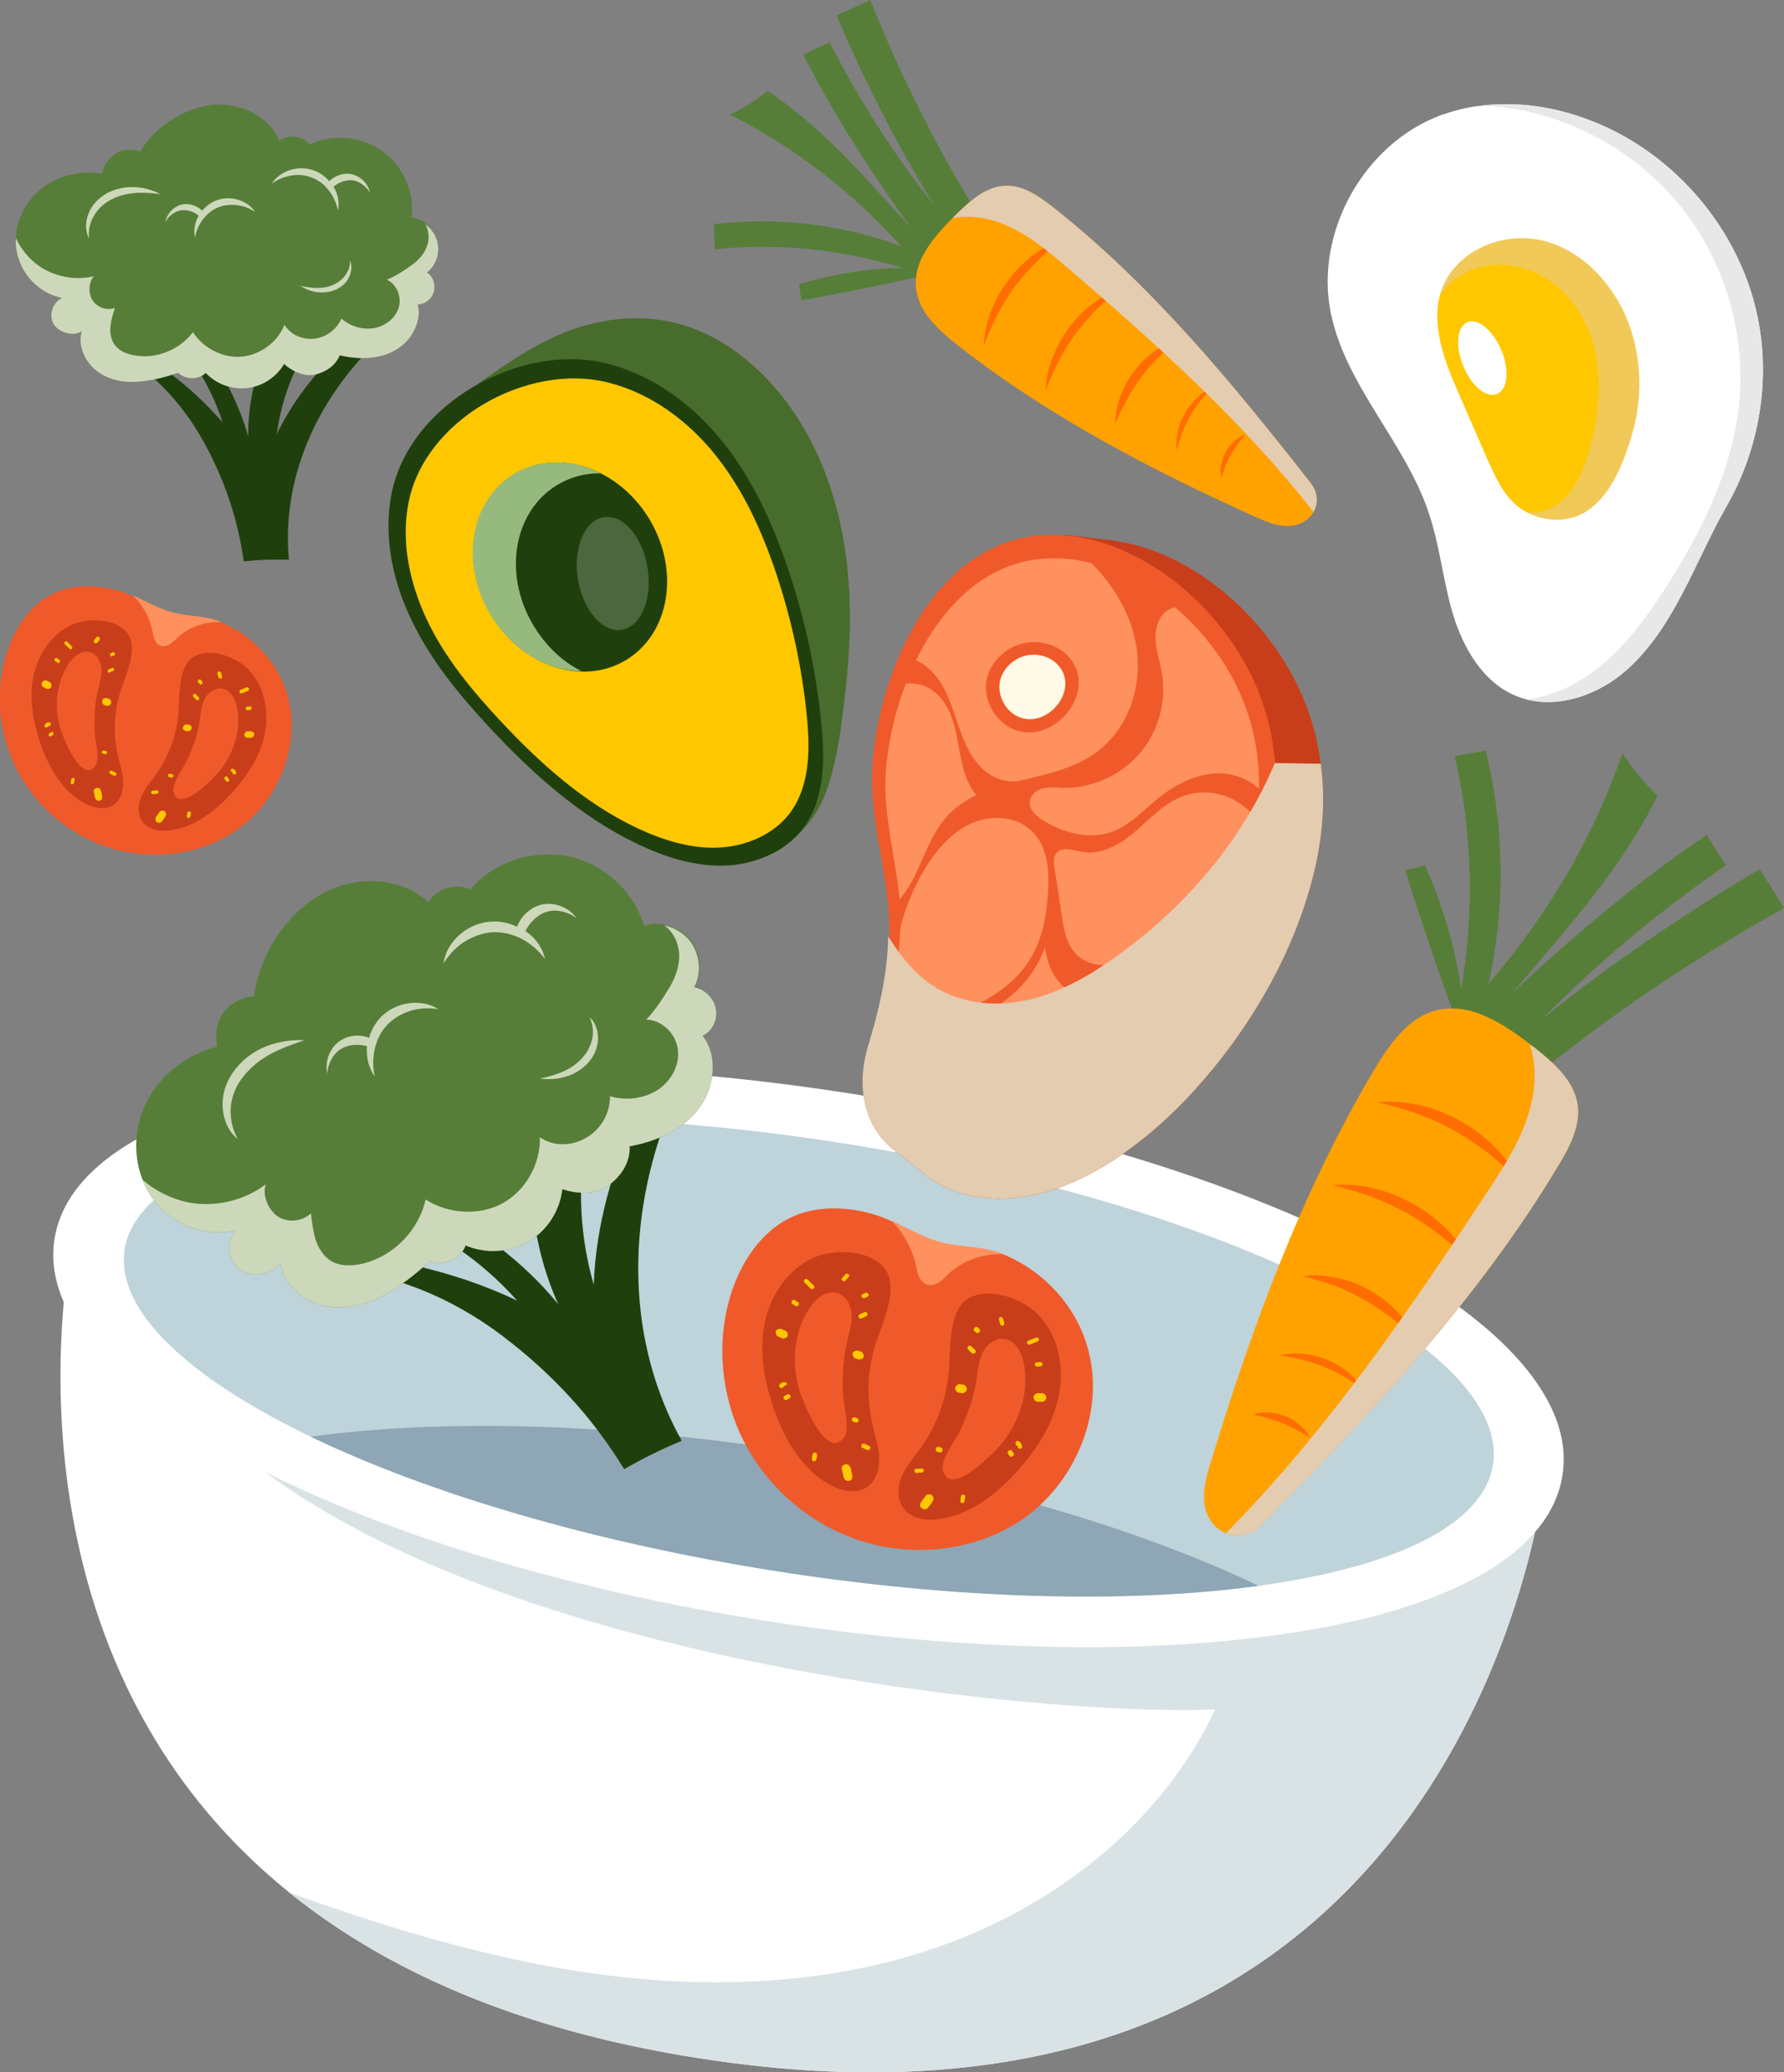 <?xml version="1.0" encoding="utf-8"?>
<!-- Generator: Adobe Illustrator 27.5.0, SVG Export Plug-In . SVG Version: 6.00 Build 0)  -->
<svg version="1.1" id="Capa_1" xmlns="http://www.w3.org/2000/svg" xmlns:xlink="http://www.w3.org/1999/xlink" x="0px" y="0px"
	 viewBox="0 0 516.8 600.2" style="enable-background:new 0 0 516.8 600.2;" xml:space="preserve">
<rect x="0" y="0" width="516.8" height="600.2" fill="#808080" stroke="none"/>
<style type="text/css">
	.st0{fill:#FFFFFF;}
	.st1{fill:#D9E3E5;}
	.st2{fill:#BFD3DA;}
	.st3{fill:#8EA6B5;}
	.st4{fill:#E8E8E8;}
	.st5{fill:#FFC700;}
	.st6{opacity:0.5;fill:#E3CCB0;}
	.st7{fill:#577E38;}
	.st8{fill:#FFA200;}
	.st9{fill:#FF6D00;}
	.st10{fill:#E3CCB0;}
	.st11{fill:#1F400D;}
	.st12{fill:#CDD8BB;}
	.st13{fill:#C93E1A;}
	.st14{fill:#F05A2A;}
	.st15{fill:#FF915E;}
	.st16{fill:#FFF9E5;}
	.st17{fill:#486C2C;}
	.st18{fill:#96BA7E;}
	.st19{opacity:0.2;fill:#FFFFFF;}
</style>
<g>
	<g>
		<path class="st0" d="M447,431.5c-4.8,30.9-40.4,196.7-244.6,164.6c-53.1-8.3-91.2-25.9-118.5-47.9c-88.4-71.2-63-188.6-63-188.6
			l426.8,67.1C447.7,426.6,447.5,428.4,447,431.5z"/>
		<path class="st1" d="M447,431.5c-4.8,30.9-40.4,196.7-244.6,164.6c-53.1-8.3-91.2-25.9-118.5-47.9c27.6,9.9,55.8,18.5,84.7,22.9
			c35.1,5.3,71.8,4.2,105.1-7.9c33.4-12.1,63.3-36,78.3-68.1C300.5,497.2,130.2,480.7,61,413c71.3,30.8,148.5,49,226,54.4
			c29.6,2.1,59.5,2.2,88.5-3.7C401.3,458.3,426.6,448,447,431.5z"/>
		<path class="st0" d="M395.4,361.8c-38.7-20.1-91.6-36.1-149.2-45.1c-57.5-9-112.9-10-155.8-2.8c-44.8,7.5-71.2,23.5-74.6,44.9
			c-3.4,21.4,17,44.7,57.2,65.6c38.7,20.1,91.6,36.1,149.2,45.1c57.5,9,112.9,10,155.8,2.8c44.8-7.5,71.2-23.5,74.6-44.9
			C456.1,406,435.7,382.7,395.4,361.8z"/>
		<path class="st2" d="M432.5,424.2c-2.8,17.6-28.6,29.7-67.9,35.1c-37.3,5.1-86.7,4.1-140-4.3c-53.3-8.4-100.7-22.6-134.6-38.9
			c-35.7-17.2-56.6-36.7-53.9-54.2c5.4-34.2,98.5-48,207.9-30.8C353.5,348.3,437.8,390,432.5,424.2z"/>
		<path class="st3" d="M364.6,459.3c-37.3,5.1-86.7,4.1-140-4.3c-53.3-8.4-100.7-22.6-134.6-38.9c37.3-5.1,86.7-4.1,140,4.3
			C283.3,428.8,330.6,443,364.6,459.3z"/>
	</g>
	<g>
		<g>
			<g>
				<path class="st0" d="M508.8,90.2c4.4,19.1,1,39.8-8.8,56.7c-9,15.8-15.1,35.3-29.2,47.5c-7.4,6.4-17.7,10.3-27.1,8.5
					c-0.5-0.1-1-0.2-1.4-0.3c-1.2-0.3-2.3-0.7-3.5-1.2c-9.3-4-14.9-13.7-17.9-23.5c-2.9-9.7-3.8-20-7.1-29.6
					c-6.9-20.4-24-36.6-28.3-57.7c-4.7-23.3,9.6-48.9,31.8-57.2c0.4-0.2,0.8-0.3,1.2-0.4c3.2-1.1,6.5-1.9,9.8-2.3
					c10.3-1.4,21,0,30.8,3.6C483.6,43,503,64.9,508.8,90.2z"/>
				<path class="st4" d="M508.8,90.2c4.4,19.1,1,39.8-8.8,56.7c-9,15.8-15.1,35.3-29.2,47.5c-7.4,6.4-17.7,10.3-27.1,8.5
					c-0.5-0.1-1-0.2-1.4-0.3c7.1-0.9,14-4.1,19.7-8.4c8.6-6.5,15-15.4,20.8-24.4c10.3-16.2,19.1-33.9,21-53c2-19.7-3.9-40.1-16-55.8
					c-12.1-15.7-30.4-26.5-49.9-29.6c-3.1-0.5-6.4-0.8-9.6-0.7c10.3-1.4,21,0,30.8,3.6C483.6,43,503,64.9,508.8,90.2z"/>
			</g>
			<g>
				<path class="st5" d="M470.9,91.5c4.4,10.1,5.1,21.7,2.4,32.3c-2.5,9.5-7.4,23.2-17.8,26.1c-4.3,1.2-9.1,0.6-13.1-1.5
					c-1.2-0.6-2.4-1.4-3.4-2.3c-3.8-3.4-5.9-8.2-8-12.8c-2.8-6.5-5.7-13-8.5-19.5c-3.9-8.9-7.8-18.9-5.4-28.2
					c0.2-0.6,0.3-1.2,0.6-1.8c3.9-10.9,17-16.6,28.3-14.3C457.2,71.8,466.3,81,470.9,91.5z"/>
				<path class="st6" d="M470.9,91.5c4.4,10.1,5.1,21.7,2.4,32.3c-2.5,9.5-7.4,23.2-17.8,26.1c-4.3,1.2-9.1,0.6-13.1-1.5
					c3.3,0.3,6.9-0.8,9.5-2.9c4.6-3.7,6.9-9.5,8.5-15.2c2.3-8.1,3.5-16.6,2.3-24.9c-1.1-8.3-4.8-16.5-11.1-22
					c-6.3-5.6-15.3-8.2-23.4-5.9c-4.5,1.3-8.5,4.3-11.1,8.1c0.2-0.6,0.3-1.2,0.6-1.8c3.9-10.9,17-16.6,28.3-14.3
					C457.2,71.8,466.3,81,470.9,91.5z"/>
				<path class="st0" d="M434.9,101.4c2.4,5.7,1.9,11.4-1.2,12.7s-7.5-2.3-9.8-8.1c-2.4-5.7-1.9-11.4,1.2-12.7
					C428.1,92,432.5,95.7,434.9,101.4z"/>
			</g>
		</g>
		<g>
			<path class="st7" d="M494.4,241.8c1.9,2.9,3.6,5.9,5.6,8.8c-19.2,13.2-37.1,28.1-53.4,44.7c19.9-16.2,41.2-30.5,63.2-43.6
				c2.4,3.8,4.7,7.5,7,11.3c-28.3,15.8-55.1,34.2-79.9,55.1c-3.1-3.2-6.4-6-10-8.6c-6.9-18.7-13.9-38.3-19.8-57.4
				c1.9-0.5,3.8-1,5.7-1.5c5.1,11.5,8.7,23.6,10.5,36c3.8-22.4,3.3-45.5-1.9-67.6c3-0.5,6-1.1,9-1.6c5.4,22.1,5.8,45.3,0.8,67.5
				c17-19.6,30.4-42.3,38.8-66.8c2.8,4.5,6.4,8.7,10.2,12.4c-11,21.6-24,35.7-42.1,57.1C455.5,271.3,474.3,255.4,494.4,241.8z"/>
			<g>
				<path class="st8" d="M457,319.9c0.9,6.1-2.2,12.1-5.4,17.4c-23.2,38.8-54.6,72.3-86.2,104.3c-3.2,3.2-7.1,3.8-10.3,2.5
					c-3.5-1.4-6.2-5.1-6.3-10.1c-0.1-3.6,0.9-7.2,2-10.7c12-39.3,26.3-78.2,47.3-113.5c4.4-7.3,9.8-15.1,18-17.2
					c9.7-2.4,19.1,3.7,27.1,9.8c0.3,0.3,0.7,0.5,1,0.7C449.8,307.6,455.9,312.7,457,319.9z"/>
				<g>
					<path class="st9" d="M363,409.7c1.5-0.6,3.1-0.7,4.7-0.6c1.6,0.1,3.2,0.5,4.7,1.1c1.5,0.6,2.9,1.4,4.1,2.5c1.2,1,2.3,2.3,3,3.7
						c-1.4-0.8-2.6-1.6-4-2.3c-1.3-0.7-2.6-1.3-4-1.9c-1.4-0.5-2.7-1-4.2-1.4C366,410.4,364.5,410,363,409.7z"/>
					<path class="st9" d="M370.7,392.6c2.2-0.6,4.5-0.7,6.8-0.5c2.3,0.2,4.5,0.8,6.7,1.6c2.1,0.9,4.1,2,5.9,3.4
						c1.8,1.4,3.4,3.1,4.5,5.1c-1.8-1.3-3.6-2.6-5.5-3.6c-1.9-1.1-3.8-2-5.8-2.8c-2-0.8-4-1.5-6.1-2
						C375.1,393.2,372.9,392.9,370.7,392.6z"/>
					<path class="st9" d="M377.5,369.6c3.2-0.5,6.6-0.2,9.8,0.5c3.2,0.7,6.4,1.9,9.3,3.5c2.9,1.6,5.6,3.6,7.9,6
						c2.3,2.4,4.2,5.1,5.5,8.1c-2.4-2.2-4.7-4.3-7.2-6.2c-2.5-1.9-5.1-3.6-7.7-5.1c-2.7-1.5-5.5-2.8-8.4-4
						C383.6,371.4,380.6,370.4,377.5,369.6z"/>
					<path class="st9" d="M385.9,343.3c4-0.4,8.1-0.1,12.1,0.9c4,0.9,7.8,2.5,11.4,4.5c3.6,2,6.9,4.5,9.8,7.4
						c2.9,2.9,5.4,6.2,7.1,9.9c-2.8-2.9-5.7-5.5-8.8-8c-3.1-2.4-6.3-4.6-9.7-6.5c-3.4-1.9-6.9-3.5-10.6-4.9
						C393.6,345.3,389.8,344.2,385.9,343.3z"/>
					<path class="st9" d="M399,319.2c4.1-0.4,8.4,0,12.4,0.9c4.1,1,8,2.5,11.7,4.6c3.7,2.1,7.1,4.6,10,7.6c3,3,5.5,6.4,7.3,10.1
						c-2.9-3-5.9-5.7-9-8.2c-3.2-2.5-6.5-4.7-9.9-6.6c-3.5-2-7.1-3.6-10.9-5C407,321.3,403.1,320.2,399,319.2z"/>
				</g>
				<path class="st10" d="M457,319.9c0.9,6.1-2.2,12.1-5.4,17.4c-23.2,38.8-54.6,72.3-86.2,104.3c-3.2,3.2-7.1,3.8-10.3,2.5
					c29.1-29.5,52.7-63.9,75.5-98.5c5.2-7.9,10.5-16,12.8-25.2c1.5-5.8,1.6-12.2-0.2-17.9c0.3,0.3,0.7,0.5,1,0.7
					C449.8,307.6,455.9,312.7,457,319.9z"/>
			</g>
		</g>
		<g>
			<path class="st7" d="M232.7,15.8c2.5-1.3,5.1-2.3,7.6-3.6c8.6,16.7,18.7,32.7,30.4,47.4C259.8,42,250.5,23.5,242.3,4.5
				c3.3-1.5,6.5-3,9.8-4.5c9.7,24.3,21.8,47.8,36,69.8c-2.8,2.1-5.5,4.5-7.9,7.2c-15.7,3.6-32.2,7.2-48.1,10
				c-0.2-1.6-0.4-3.1-0.6-4.7c9.7-2.9,19.8-4.6,30-4.7c-17.6-5.3-36.1-7.4-54.4-5.4c-0.1-2.4-0.3-4.9-0.3-7.3
				c18.3-2.1,37,0,54.2,6.4c-14-15.6-30.8-28.7-49.6-38.1c3.9-1.8,7.6-4.2,11-6.9c16.2,11.1,26.2,22.9,41.5,39.7
				C252.4,50,241.5,33.3,232.7,15.8z"/>
			<g>
				<path class="st8" d="M291.5,53.8c5-0.1,9.4,3,13.4,6.1c28.7,22.6,52.3,51.3,74.7,79.9c2.3,2.9,2.3,6.1,0.9,8.5
					c-1.5,2.6-4.7,4.4-8.7,4c-2.9-0.3-5.7-1.5-8.4-2.7c-30.3-13.7-60-29.2-86.1-49.7c-5.4-4.3-11.1-9.4-11.9-16.2
					c-1-8,4.9-14.9,10.7-20.7c0.2-0.2,0.5-0.5,0.7-0.7C280.9,58.3,285.6,53.9,291.5,53.8z"/>
				<g>
					<path class="st9" d="M353.8,138.5c-0.3-1.3-0.3-2.6,0-3.9c0.2-1.3,0.7-2.5,1.3-3.7c0.6-1.1,1.5-2.2,2.4-3.1
						c1-0.9,2.1-1.6,3.3-2c-0.8,1-1.6,2-2.3,2.9c-0.7,1-1.3,2-1.9,3c-0.6,1-1.1,2.1-1.6,3.2C354.6,136.1,354.2,137.3,353.8,138.5z"
						/>
					<path class="st9" d="M340.9,130.5c-0.3-1.8-0.1-3.7,0.3-5.5c0.4-1.8,1.1-3.6,2-5.2c0.9-1.6,2-3.1,3.4-4.4
						c1.3-1.3,2.8-2.4,4.5-3.1c-1.3,1.3-2.4,2.6-3.5,4c-1.1,1.4-2,2.8-2.9,4.3c-0.8,1.5-1.6,3.1-2.2,4.7
						C341.8,127.1,341.3,128.8,340.9,130.5z"/>
					<path class="st9" d="M323.1,122.7c-0.1-2.6,0.5-5.3,1.4-7.8c0.9-2.5,2.2-4.9,3.8-7.1c1.6-2.2,3.5-4.1,5.7-5.7
						c2.1-1.6,4.5-2.9,7.1-3.6c-2,1.7-3.9,3.4-5.7,5.2c-1.8,1.8-3.4,3.7-4.9,5.7c-1.5,2-2.8,4.1-4,6.3
						C325.2,118,324.1,120.3,323.1,122.7z"/>
					<path class="st9" d="M302.9,113.2c0.1-3.3,0.8-6.5,2-9.6c1.2-3.1,2.8-6,4.8-8.7c2-2.7,4.3-5.1,7-7.1c2.6-2,5.5-3.7,8.6-4.7
						c-2.6,2-5,4-7.3,6.2c-2.2,2.2-4.3,4.6-6.2,7.1c-1.9,2.5-3.5,5.2-5,8C305.3,107.3,304,110.2,302.9,113.2z"/>
					<path class="st9" d="M285,100.2c0.1-3.4,0.8-6.7,2-9.9c1.2-3.2,2.9-6.2,4.9-8.9c2-2.7,4.4-5.2,7.1-7.3c2.7-2.1,5.7-3.8,8.9-4.8
						c-2.7,2-5.2,4.1-7.5,6.4c-2.3,2.3-4.4,4.7-6.4,7.3c-1.9,2.6-3.6,5.3-5.1,8.2C287.4,94.1,286.1,97.1,285,100.2z"/>
				</g>
				<path class="st10" d="M291.5,53.8c5-0.1,9.4,3,13.4,6.1c28.7,22.6,52.3,51.3,74.7,79.9c2.3,2.9,2.3,6.1,0.9,8.5
					c-20.6-26.4-45.8-48.9-71.2-70.7c-5.8-5-11.8-10-18.9-12.8c-4.5-1.8-9.6-2.5-14.4-1.7c0.2-0.2,0.5-0.5,0.7-0.7
					C280.9,58.3,285.6,53.9,291.5,53.8z"/>
			</g>
		</g>
		<g>
			<path class="st11" d="M91.9,366.9c20.9,1.1,39.1,9,53.5,19.9c14.4,10.9,26.2,23.6,35.4,38.7c5.5-3.1,10.8-5.8,16.7-8.2
				c-15.6-27.9-16.8-63.1-3.2-96.6c-2.9,0.6-6,0.3-8.5-0.5c-8.3,17-13.2,34.8-13.8,51.9c-3.4-11.8-4.5-24.1-3.1-37
				c-5.1,2.3-10,4.2-15.2,5.9c0.3,12.9,2.9,25.4,8,36.7c-10-12.2-23.1-22-38.2-29.8c-1.9,1.6-4.2,3.5-6.1,5.1
				c12.9,5.8,23.8,14,32.4,23.7c-19-9.1-41.5-13.9-65.1-14.3C87.1,364.2,89.8,365.2,91.9,366.9z"/>
			<g>
				<path class="st7" d="M207.4,292.4c0.5,3-1.1,6.3-3.9,7.6c3.3,3.9,3.6,9.9,2.1,14.8c-1.4,4.9-4.9,9-9.1,11.8
					c-4.2,2.8-9.1,4.5-14.1,5.4c0.2,4.6-2.4,8.6-6.1,11.3c-3.7,2.7-9,2.6-13.4,1.1c-0.7,6.2-4.4,12.1-9.9,15.2
					c-5.4,3.2-12.4,3.6-18.1,1.1c-1.5,4-6.4,6-10.4,4.6c-4.4,4-9.2,7.8-14.5,10.4c-5.3,2.6-11.5,3.8-17.3,2.2
					c-5.7-1.6-10.7-6.4-11.5-12.3c-2.2,3.6-8.4,4.5-11.8,2c-3.4-2.5-3.9-8.1-1.1-11.2c-9.1,2.1-19-1.9-24.3-9.6
					c-1.1-1.6-2-3.3-2.7-5.1c-2.7-6.8-2.4-14.8,0.7-21.6c3.9-8.5,12-14.7,21-17c-0.9-3.3-0.2-7.2,1.8-9.9c2-2.7,5.4-4.5,8.8-4.6
					c1.5-11.5,8.3-22.5,18.1-28.8c9.8-6.3,23.8-6.4,32.4,1.5c2.2-3.8,8.4-5.9,12.1-3.6c6.6-8.1,18.2-11.7,28.4-9.7
					c10.2,2.1,19,10.1,22,20.1c1.9-0.6,4-0.7,6-0.3c2.8,0.6,5.4,2.1,7.2,4.2c3.1,3.7,3.8,9.4,1.5,13.7
					C204.5,286.6,206.9,289.4,207.4,292.4z"/>
				<g>
					<path class="st12" d="M207.4,292.4c0.5,3-1.1,6.3-3.9,7.6c3.3,3.9,3.6,9.9,2.1,14.8c-1.4,4.9-4.9,9-9.1,11.8
						c-4.2,2.8-9.1,4.5-14.1,5.4c0.2,4.6-2.4,8.6-6.1,11.3c-3.7,2.7-9,2.6-13.4,1.1c-0.7,6.2-4.4,12.1-9.9,15.2
						c-5.4,3.2-12.4,3.6-18.1,1.1c-1.5,4-6.4,6-10.4,4.6c-4.4,4-9.2,7.8-14.5,10.4c-5.3,2.6-11.5,3.8-17.3,2.2
						c-5.7-1.6-10.7-6.4-11.5-12.3c-2.2,3.6-8.4,4.5-11.8,2c-3.4-2.5-3.9-8.1-1.1-11.2c-9.1,2.1-19-1.9-24.3-9.6
						c-1.1-1.6-2-3.3-2.7-5.1c3.8,3.3,8.5,5.6,13.5,6.6c7.7,1.4,16-0.6,22.2-5.3c-1.1,3.2,0.7,7.5,3.6,9.4c2.9,1.8,7,1.4,9.5-1
						c0.2,2.5,0.6,5.2,1.3,7.6c0.8,2.4,2.2,4.7,4.3,6.1c2.7,1.7,6.2,1.6,9.3,0.9c8.9-2.1,16.3-9.6,18.3-18.6
						c6.4,4.2,15.6,4.8,22.3,1.1c6.7-3.7,11-11.4,10.8-19.1c4.1,2.7,9,2.6,13.3,0.2c4.3-2.4,7.1-7.2,7-12.1
						c4.5,1.3,9.2,0.8,13.3-1.5c4-2.4,6.9-7,6.4-11.7c-0.4-4.7-4.5-8.9-9.2-9c2.6-2.7,4.8-6.1,6.8-9.4c1.9-3.2,3.2-7.1,2.6-10.8
						c-0.4-2.8-1.9-5.5-4.2-7.1c2.8,0.6,5.4,2.1,7.2,4.2c3.1,3.7,3.8,9.4,1.5,13.7C204.5,286.6,206.9,289.4,207.4,292.4z"/>
					<path class="st12" d="M68.9,329.9c-2.9-2.2-4.4-6.1-4.4-9.9c-0.1-3.9,1.5-7.7,3.9-10.6c2.4-3,5.6-5.2,9.1-6.5
						c3.5-1.3,7.1-1.8,10.7-1.6c-3.4,1.1-6.7,2.3-9.7,3.9c-3,1.6-5.6,3.7-7.7,6.2c-2.1,2.5-3.5,5.5-3.9,8.7
						C66.6,323.4,67.1,326.8,68.9,329.9z"/>
					<path class="st12" d="M170.8,294.6c1.8,1.6,2.6,4.3,2.4,6.8c-0.2,2.6-1.4,5-3.2,6.8c-1.8,1.8-4,3.1-6.4,3.7
						c-2.4,0.7-4.8,0.8-7.2,0.5c2.3-0.5,4.6-1.1,6.6-2c2.1-0.9,3.9-2.1,5.4-3.7c1.5-1.6,2.6-3.4,3.1-5.6
						C172,299.1,171.8,296.8,170.8,294.6z"/>
					<path class="st12" d="M157.4,261.9c-3.4,0.6-6.4,3.2-7.6,6.5c-2.2-1-4.6-1.6-7.1-1.5c-3.5,0.1-6.9,1.5-9.4,3.7
						c-2.6,2.2-4.4,5.2-4.8,8.4c1.7-2.7,3.8-4.9,6.3-6.4c2.5-1.5,5.3-2.5,8.1-2.6c2.8-0.1,5.6,0.6,8.2,1.9c2.6,1.4,4.9,3.3,6.8,5.9
						c-0.7-3.2-2.7-6.1-5.5-8c0,0-0.1-0.1-0.2-0.1c1.2-2.5,3.5-4.8,6.1-5.6c2.9-0.9,6.3,0,8.7,1.8C165,263,161,261.3,157.4,261.9z"
						/>
					<path class="st12" d="M97.9,301.9c2.4-2,6.1-2.5,9-1.3c0.6-2.1,1.7-4.1,3.2-5.8c2.2-2.3,5.2-3.8,8.2-4.2c3-0.5,6.3,0.1,8.7,1.7
						c-2.9-0.5-5.7-0.3-8.2,0.5c-2.5,0.8-4.9,2.2-6.6,4c-1.8,1.9-3,4.3-3.6,6.8c-0.6,2.6-0.7,5.4,0,8.2c-1.8-2.4-2.5-5.5-2.3-8.6
						c0-0.1,0-0.1,0-0.2c-2.5-0.7-5.4-0.5-7.5,0.8c-2.4,1.5-3.8,4.3-4,7.1C94.1,307.7,95.3,304,97.9,301.9z"/>
				</g>
			</g>
		</g>
		<g>
			<path class="st11" d="M30,99.5c13.2,6.7,22.6,17,28.8,28.1c6.2,11.1,10.1,22.7,11.8,35c4.4-0.5,8.6-0.6,13.1-0.5
				c-2.1-22.4,7.1-45.4,25.5-63.1c-2.1-0.4-3.9-1.5-5.3-2.8c-10.2,8.6-18.5,18.7-23.7,29.5c1.1-8.6,4-16.8,8.5-24.7
				c-3.9,0-7.6-0.2-11.5-0.5c-3.5,8.4-5.4,17.2-5.3,25.9c-3-10.7-8.6-20.8-16.1-30.1c-1.7,0.5-3.7,1.1-5.4,1.6
				c6.7,7.4,11.3,15.8,14.1,24.5c-9.6-11.3-22.8-20.8-37.9-27.8C27.7,96.4,29.1,97.8,30,99.5z"/>
			<g>
				<path class="st7" d="M125.7,84.4c-0.5,2.1-2.5,3.7-4.7,3.8c1,3.4-0.5,7.4-2.8,10.2c-2.3,2.7-5.7,4.4-9.2,5
					c-3.5,0.6-7.2,0.3-10.6-0.5c-1.2,3-4,4.8-7.1,5.6c-3.1,0.7-6.6-0.9-9-3.1c-2.2,3.8-6.3,6.5-10.7,7c-4.4,0.5-9-1.2-12-4.4
					c-2.1,2.1-5.8,2-8,0c-4,1.3-8.1,2.4-12.3,2.6c-4.2,0.2-8.5-0.8-11.7-3.5c-3.2-2.7-5.1-7.2-3.9-11.2c-2.4,1.7-6.7,0.5-8.2-2.1
					c-1.5-2.6-0.2-6.3,2.5-7.5C11.4,85,6.2,79.6,4.9,73.1c-0.3-1.3-0.4-2.7-0.3-4.1c0.2-5.2,2.7-10.2,6.6-13.7
					c4.9-4.3,11.9-6.1,18.4-5c0.4-2.4,1.9-4.7,4-5.9c2.1-1.2,4.7-1.4,7-0.5c4.3-7,11.8-12.1,19.9-13.4c8.1-1.3,17.2,2.7,20.4,10.2
					c2.5-1.8,7.1-1.4,8.8,1.2c6.5-3.3,15.1-2.4,21.1,1.9s9.4,11.9,8.4,19.2c1.4,0.1,2.8,0.7,3.9,1.5c1.6,1.2,2.9,2.9,3.4,4.8
					c1,3.3-0.2,7.1-2.9,9.2C125.4,79.9,126.2,82.4,125.7,84.4z"/>
				<g>
					<path class="st12" d="M125.7,84.4c-0.5,2.1-2.5,3.7-4.7,3.8c1,3.4-0.5,7.4-2.8,10.2c-2.3,2.7-5.7,4.4-9.2,5
						c-3.5,0.6-7.2,0.3-10.6-0.5c-1.2,3-4,4.8-7.1,5.6c-3.1,0.7-6.6-0.9-9-3.1c-2.2,3.8-6.3,6.5-10.7,7c-4.4,0.5-9-1.2-12-4.4
						c-2.1,2.1-5.8,2-8,0c-4,1.3-8.1,2.4-12.3,2.6c-4.2,0.2-8.5-0.8-11.7-3.5c-3.2-2.7-5.1-7.2-3.9-11.2c-2.4,1.7-6.7,0.5-8.2-2.1
						c-1.5-2.6-0.2-6.3,2.5-7.5C11.4,85,6.2,79.6,4.9,73.1c-0.3-1.3-0.4-2.7-0.3-4.1c1.5,3.2,3.9,6.1,6.8,8.1
						c4.6,3.1,10.5,4.2,15.8,2.9c-1.6,1.8-1.7,5.1-0.3,7.1c1.3,2,4.1,2.9,6.4,2.1c-0.6,1.7-1.1,3.5-1.3,5.3
						c-0.2,1.8,0.1,3.7,1.1,5.2c1.3,1.9,3.5,2.8,5.7,3.2c6.3,1.2,13.2-1.5,17.1-6.7c2.9,4.6,8.7,7.6,14.1,7.1
						c5.4-0.5,10.4-4.2,12.4-9.2c1.9,2.9,5.1,4.3,8.5,4c3.4-0.3,6.6-2.6,8-5.8c2.5,2.1,5.7,3.2,9,2.8c3.3-0.4,6.4-2.6,7.5-5.7
						c1.1-3.1-0.3-7-3.3-8.4c2.5-1,4.9-2.6,7-4.1c2.2-1.5,4.1-3.7,4.8-6.2c0.5-1.9,0.3-4.1-0.7-5.8c1.6,1.2,2.9,2.9,3.4,4.8
						c1,3.3-0.2,7.1-2.9,9.2C125.4,79.9,126.2,82.4,125.7,84.4z"/>
					<path class="st12" d="M25.8,69.1c-1.2-2.3-1.1-5.2,0-7.6c1-2.5,3.2-4.5,5.5-5.7c2.4-1.2,5.1-1.7,7.7-1.6c2.6,0.1,5.1,0.8,7.4,2
						c-2.5-0.3-5-0.5-7.3-0.3c-2.4,0.2-4.7,0.8-6.7,1.8c-2,1-3.8,2.5-5,4.5C26.1,64.2,25.5,66.6,25.8,69.1z"/>
					<path class="st12" d="M101.4,75.4c0.7,1.6,0.4,3.5-0.4,5.1c-0.8,1.6-2.3,2.8-4,3.5c-1.7,0.7-3.5,0.8-5.2,0.6
						c-1.7-0.2-3.3-0.9-4.8-1.8c1.6,0.3,3.3,0.6,4.8,0.6c1.6,0,3.1-0.2,4.5-0.8c1.4-0.6,2.7-1.5,3.6-2.7
						C100.9,78.6,101.5,77.1,101.4,75.4z"/>
					<path class="st12" d="M102.1,50.5c-2.3-0.6-5.1,0.3-6.7,2c-1.1-1.3-2.5-2.3-4.1-3c-2.3-0.9-4.8-1-7.1-0.3
						c-2.3,0.7-4.3,2.1-5.5,4c1.8-1.3,3.9-2.1,5.9-2.4c2-0.3,4.1-0.1,5.9,0.7c1.8,0.7,3.5,2,4.7,3.6c1.3,1.6,2.2,3.6,2.7,5.8
						c0.5-2.2,0-4.7-1.2-6.7c0,0,0-0.1-0.1-0.1c1.5-1.3,3.6-2.1,5.5-1.9c2.1,0.3,4,1.8,5.1,3.6C106.7,53.4,104.7,51.2,102.1,50.5z"
						/>
					<path class="st12" d="M52.4,59.3c2.1-0.6,4.6,0.2,6.2,1.7c1-1.2,2.3-2.2,3.7-2.8c2.1-0.9,4.4-1,6.5-0.4c2.1,0.6,4,1.8,5.1,3.6
						c-1.7-1.2-3.6-1.8-5.4-2c-1.9-0.2-3.7,0-5.4,0.7c-1.7,0.7-3.1,1.9-4.3,3.4c-1.1,1.5-2,3.3-2.3,5.3c-0.5-2-0.1-4.3,1-6.2
						c0,0,0-0.1,0.1-0.1c-1.4-1.2-3.3-1.8-5.1-1.6c-1.9,0.3-3.7,1.7-4.6,3.4C48.3,62,50.1,60,52.4,59.3z"/>
				</g>
			</g>
		</g>
		<g>
			<path class="st13" d="M259.4,333.4l9.1,7.2c0.2,0.2,0.4,0.3,0.6,0.5l0.2,0.1l0,0c3.4,2.5,7.7,4.4,12.9,5.3
				c24.4,4.3,48.4-13.8,63.8-30.7c15.8-17.4,28.6-39.1,34.4-62.1c2.7-10.7,3.7-21.7,2.2-32.5c-1.9-15-8.4-29.7-20.8-42.9
				c-10.4-11.1-24.7-19.9-39.9-21.8l-10.5-1.3c0,0-0.1,0-0.1,0l-2.9-0.3l-0.5,1.9c-29.1,5.6-44.2,41.9-45.9,68.8
				c-0.8,13.5,3.2,27.1,4.6,40.5c0.6,5.8,0.6,11.3,0.1,16.6c-0.8,9.1-3,17.8-5.7,27c-2.1,6.8-2.1,13.4-0.4,19.1L259.4,333.4z"/>
			<path class="st14" d="M259.4,333.4c3.3,2.5,7.5,4.3,12.6,5.2c23.6,4.1,46.8-13.4,61.6-29.6c15.3-16.8,27.6-37.8,33.3-60
				c2.3-9.2,3.3-18.6,2.5-27.9l0,0c-1.3-15.7-7.5-31.1-20.4-44.8c-9.8-10.4-23.2-18.7-37.4-20.9c0,0-0.1,0-0.1,0l-2.9-0.3
				c-1.1-0.1-2.2-0.2-3.2-0.2c-33.6-0.6-51,38.7-52.7,67.2c-0.8,13,3.1,26.1,4.5,39.1c0.4,3.5,0.5,6.8,0.4,10.2
				c-0.2,10.9-2.6,21.1-5.9,32C247.8,315.4,250.6,326.8,259.4,333.4z"/>
			<path class="st15" d="M362,247.8c6-22.8,2.8-46.7-16.1-66.7c-10.3-10.9-24.9-19.2-40.2-19.4c-31-0.4-47.3,35.9-49.1,62
				c-0.8,12,2.7,24,3.9,35.9c1.3,13.7-1.3,25.7-5.3,38.7c-4.8,15.5,1.8,29.5,18.7,32.4c21.8,3.6,43.3-12.6,57.1-27.6
				C345.2,287.6,356.7,268.2,362,247.8z"/>
			<g>
				<path class="st14" d="M309.1,189.7c-3.8-3.8-10-4.7-14.9-2.7c-4,1.7-7.3,5.3-8.3,9.5c-1.5,6.3,2.8,13.4,9,15.2
					C306.6,215,318.5,199.1,309.1,189.7z"/>
				<path class="st16" d="M306.2,192.3c-2.7-2.7-7.1-3.4-10.6-1.9c-2.9,1.2-5.2,3.8-5.9,6.8c-1,4.5,2,9.6,6.4,10.8
					C304.4,210.3,312.9,199,306.2,192.3z"/>
			</g>
			<path class="st14" d="M252.5,314.1c2.8-7.8,10-13,17.4-16.8c7.4-3.8,15.3-6.6,21.7-11.8c6.8-5.5,10-12.4,11.4-21c0,0,0,0,0,0
				c0.2-1.6,0.4-3.3,0.5-4.9c0.6-6.8,0.2-14.5-4.8-19.1c-4.5-4.2-11.8-4.5-17.4-2c-5.6,2.6-9.9,7.5-13.1,12.7
				c-5.1,8.3-8.2,17.7-9.1,27.4l-0.8-16c7.9-6.3,9-18.1,15.7-25.8c2.4-2.8,5.5-4.9,8.8-6.5c0,0,0,0,0,0c-2-2.5-3.3-5.6-4-8.8
				c-1-4-1.4-8.2-2.6-12.2c-1.2-4-3.4-7.9-7.1-10c-3.6-2-9-2-11.4,1.4c1.4-3.5,2.8-7,4.2-10.4c4.6,0.5,8.5,3.9,10.9,7.9
				c2.4,4,3.6,8.5,5.2,12.9c1.5,4.4,3.5,8.8,7,11.9c2.9,2.6,7.2,4,10.9,3c0.3-0.1,0.5-0.2,0.8-0.2c-0.1,0-0.2,0.1-0.3,0.1
				c0,0,0,0,0,0c7.4-1.8,15.1-3.5,21.3-8.1c9.2-6.8,13.3-19.1,11.5-30.4c-1.7-11.2-8.7-21.3-17.6-28.3c12.5,1.9,25.7,8.5,33.9,18.1
				c-1.9-2.3-6.2-1.7-8.3,0.4c-2.1,2.2-2.7,5.4-2.4,8.5c0.3,3,1.3,5.9,1.8,8.9c1.4,8.3-1.1,17.1-6.6,23.4c-5.5,6.3-13.9,10-22.3,9.8
				c-1.8-0.1-3.6-0.3-5.4,0.1c-1.8,0.4-3.5,1.6-3.9,3.4c-0.6,2.6,1.8,4.8,4.1,6.1c5.8,3.5,13,5.4,19.4,3.2c5.1-1.8,8.9-5.9,13-9.3
				c4.9-4.1,10.8-7.3,17.2-7.7c6.4-0.3,13.2,2.9,15.6,8.9c1.5,3.7-0.1,7.9-0.3,11.9c-0.6-5.4-4.6-9.9-9.2-12.7
				c-4.7-2.8-10.7-3.4-15.8-1.4c-5.3,2.1-9.3,6.5-13.6,10.2c-4.3,3.7-9.9,6.9-15.5,5.8c-2.5-0.5-5.5-1.6-7.2,0.3
				c-1,1.2-0.9,3-0.6,4.5c0.7,4.6,1.4,9.1,2.1,13.7c0.6,4,1.3,8.2,4.1,11.1c3.3,3.4,8.6,3.8,13.2,3c4.6-0.9,9-2.9,13.6-3.7
				c4.6-0.9,9.9-0.4,13.2,3c-2.7,4.4-4.3,7.9-7.1,12.4c-2.8-3.1-7.6-3.5-11.7-2.7c-4.1,0.7-8.1,2.3-12.3,2.5
				c-7,0.2-13.9-4.3-16.5-10.9c-0.7-1.9-1.2-3.8-1.3-5.7c-2.4,6.3-5.8,11.1-11.4,15.4c-6.3,4.8-13.3,8.3-20.2,12.1
				c-4.2,2.3-8.5,4.9-11.1,8.9c-3.2,4.9-3.5,11.7-0.5,16.7C256.3,323.3,254.2,318.9,252.5,314.1z"/>
			<path class="st10" d="M259.4,333.4l9.1,7.2c0.2,0.2,0.4,0.3,0.6,0.5l0.2,0.1l0,0c3.4,2.5,7.7,4.4,12.9,5.3
				c24.4,4.3,48.4-13.8,63.8-30.7c15.8-17.4,28.6-39.1,34.4-62.1c2.7-10.7,3.7-21.7,2.2-32.5c-4.4-0.1-8.9-0.1-13.3-0.2l0,0
				c-9.6,22.9-26.5,42.3-46.7,56.6c-7.4,5.2-15.5,9.8-24.3,11.9c-8.8,2.1-18.5,1.5-26.4-3c-1.9-1.1-3.6-2.3-5.2-3.7
				c-3.7-3.3-6.7-7.3-9.4-11.6c-0.2,10.9-2.6,21.1-5.9,32C247.8,315.4,250.6,326.8,259.4,333.4z"/>
		</g>
		<g>
			<path class="st17" d="M224.6,246.8l-86.9-135.1c9-6.4,18.1-12.8,28.5-16.4c10.5-3.6,22.3-4.5,33.7-0.5
				c13.2,4.6,24.9,15.6,32.6,28.6c7.7,13,11.8,27.9,13.1,42.4c1.4,14.5,0.2,28.7-1.7,42.6c-1,7.6-2.3,15.2-5,22
				C236.2,237.2,230.7,243.4,224.6,246.8z"/>
			<path class="st11" d="M175.9,105.3c13.4,3.4,25.1,12.1,33.7,23c8.6,10.8,14.4,23.7,18.8,36.8c4.8,14.3,8,29.1,9.5,44.2
				c1.1,10.5,1.1,22.1-5.2,30.5c-5.2,6.9-14,10.6-22.7,10.9c-8.7,0.3-17.2-2.4-25-6.1c-16.7-7.9-30.7-20.5-43.3-34
				c-8.6-9.3-16.8-19.2-22.3-30.6c-5.6-11.4-8.4-24.4-6-36.9C118.5,116.9,150.8,99,175.9,105.3z"/>
			<path class="st5" d="M176.2,110.8c12.4,3.1,23.3,11.2,31.3,21.3s13.3,21.9,17.4,34.1c4.4,13.3,7.4,27,8.8,40.9
				c1,9.8,1,20.4-4.8,28.3c-4.8,6.4-13,9.8-21,10.1c-8,0.3-15.9-2.2-23.2-5.6c-15.5-7.3-28.5-19-40.1-31.5
				c-8-8.6-15.6-17.8-20.7-28.4s-7.8-22.7-5.6-34.2C122.9,121.5,152.9,104.9,176.2,110.8z"/>
			<g>
				
					<ellipse transform="matrix(0.86 -0.511 0.511 0.86 -60.717 107.391)" class="st11" cx="165.1" cy="164.2" rx="26.8" ry="31.4"/>
				<path class="st18" d="M142,177.9c-8.9-14.9-5.7-33.1,7-40.7c7.6-4.5,16.9-4.2,25-0.1c-4.4-0.1-8.6,1-12.5,3.3
					c-12.7,7.6-15.9,25.8-7,40.7c3.6,6,8.5,10.6,14,13.3C158.5,194.3,148.2,188.3,142,177.9z"/>
				<path class="st19" d="M167.4,167.7c-1.4-9,1.9-17,7.5-17.9c5.6-0.9,11.3,5.7,12.7,14.7c1.4,9-1.9,17-7.5,17.9
					C174.5,183.3,168.9,176.7,167.4,167.7z"/>
			</g>
		</g>
		<g>
			<path class="st14" d="M297.5,439.1c-14.6,10.7-34.9,12.6-51.7,5.9c-13.2-5.2-24.3-15.4-30.6-28.1c-6.3-12.7-7.7-27.8-3.7-41.3
				c2.9-9.8,9-19.2,18.3-23.3c7.1-3.1,15.2-2.8,22.6-0.8c2,0.6,4,1.3,5.9,2.2c5.1,2.3,9.9,5.2,15.2,6.4c5.9,1.3,11.6,0.9,17.4,3.3
				c0.1,0,0.1,0.1,0.2,0.1c11.7,4.9,21.1,15.4,24.2,27.7C319.9,408.6,312,428.3,297.5,439.1z"/>
			<g>
				<path class="st13" d="M235.8,364.2c-7.7,3.4-12.9,11.3-14.4,19.6c-1.5,8.3,0.1,16.9,3,24.9c3.1,8.5,8,16.9,15.9,21.3
					c3.3,1.8,7.5,2.8,10.7,0.8c2.7-1.7,3.8-5.2,3.7-8.5c-0.1-3.2-1.2-6.3-1.9-9.5c-1.8-7.6-1.6-15.6,0.7-23c1.7-5.6,6.9-16,3.2-21.8
					C252.7,361.9,241.8,361.6,235.8,364.2z"/>
				<path class="st14" d="M231.3,401.7c-2-7.6-1.2-16.1,3.1-22.7c1.8-2.8,4.9-5.4,8.1-4.5c2.6,0.7,4.1,3.6,4.2,6.4
					c0.1,2.7-0.8,5.4-1.4,8c-1.1,4.8-1.3,9.9-1.1,14.8c0.1,3.2,2.2,10.1,0.2,12.8C239.1,423.1,232.1,404.9,231.3,401.7z"/>
				<g>
					<path class="st5" d="M246,369.5c0-0.2-0.1-0.3-0.2-0.4c-0.1-0.1-0.3-0.2-0.5-0.2c-0.2,0-0.3,0.1-0.4,0.2l-0.9,1
						c-0.1,0.1-0.1,0.1-0.1,0.2c0,0.1-0.1,0.2-0.1,0.2c0,0.2,0.1,0.3,0.2,0.4c0.1,0.1,0.3,0.2,0.5,0.2c0.2,0,0.3-0.1,0.4-0.2
						c0.3-0.3,0.6-0.7,0.9-1c0.1-0.1,0.1-0.1,0.1-0.2C246,369.7,246,369.6,246,369.5z"/>
					<path class="st5" d="M235.7,372.3c-0.6-0.6-1.1-1.1-1.7-1.7c-0.2-0.2-0.7-0.3-0.9,0c-0.2,0.2-0.3,0.7,0,0.9
						c0.6,0.6,1.1,1.1,1.7,1.7c0.2,0.2,0.7,0.3,0.9,0C236,372.9,236,372.5,235.7,372.3z"/>
					<path class="st5" d="M231.4,377.5c0-0.2-0.1-0.3-0.3-0.4c-0.3-0.2-0.5-0.3-0.8-0.5c-0.1-0.1-0.3-0.1-0.5-0.1
						c-0.1,0-0.2,0.1-0.2,0.1c-0.1,0-0.1,0.1-0.2,0.2c-0.1,0.1-0.1,0.3-0.1,0.5c0,0.2,0.1,0.3,0.3,0.4c0.3,0.2,0.5,0.3,0.8,0.5
						c0.1,0.1,0.3,0.1,0.5,0.1c0.1,0,0.2-0.1,0.2-0.1c0.1,0,0.1-0.1,0.2-0.2C231.4,377.9,231.5,377.7,231.4,377.5z"/>
					<path class="st5" d="M228.2,386.5c0-0.2-0.1-0.4-0.2-0.6c-0.1-0.1-0.1-0.2-0.2-0.3c-0.2-0.2-0.4-0.3-0.6-0.3
						c-0.3-0.1-0.6-0.3-0.9-0.4c-0.2-0.1-0.3-0.1-0.5,0c-0.2,0-0.3,0.1-0.5,0.1c-0.2,0.1-0.3,0.2-0.4,0.3c-0.1,0.1-0.2,0.3-0.2,0.4
						l0,0.3c0,0.2,0.1,0.4,0.2,0.6c0.1,0.1,0.1,0.2,0.2,0.3c0.2,0.2,0.4,0.3,0.6,0.3c0.3,0.1,0.6,0.3,0.9,0.4c0.2,0.1,0.3,0.1,0.5,0
						c0.2,0,0.3-0.1,0.5-0.1c0.2-0.1,0.3-0.2,0.4-0.3c0.1-0.1,0.2-0.3,0.2-0.4C228.2,386.7,228.2,386.6,228.2,386.5z"/>
					<path class="st5" d="M228,400.9c0-0.2-0.1-0.3-0.2-0.4c-0.1-0.1-0.3-0.2-0.5-0.2c-0.3,0-0.6,0.1-0.9,0.2
						c-0.3,0.2-0.5,0.4-0.6,0.6c0,0.1-0.1,0.2-0.1,0.2c0,0.1,0,0.2,0,0.2c0,0.1,0.1,0.2,0.1,0.2c0,0.1,0.1,0.1,0.2,0.2
						c0.1,0.1,0.3,0.1,0.5,0.1c0.2,0,0.3-0.1,0.4-0.3l0,0c0-0.1,0.1-0.1,0.2-0.2c0,0,0.1-0.1,0.1-0.1c0.1,0,0.1,0,0.2-0.1
						c0,0,0,0-0.1,0c0.1,0,0.1,0,0.2,0c0.1,0,0.1-0.1,0.2-0.1c0.1-0.1,0.1-0.1,0.1-0.2C228,401.1,228,401,228,400.9z"/>
					<path class="st5" d="M229,404.3c0-0.1,0-0.2-0.1-0.2c0,0-0.1-0.1-0.1-0.1c-0.1-0.1-0.2-0.1-0.3-0.2c-0.1,0-0.1,0-0.2,0
						c-0.1,0-0.2,0-0.3,0.1l-0.7,0.4c-0.1,0-0.1,0.1-0.2,0.2c-0.1,0.1-0.1,0.1-0.1,0.2c0,0.1,0,0.2,0,0.3c0,0.1,0,0.2,0.1,0.2
						c0,0,0.1,0.1,0.1,0.1c0.1,0.1,0.2,0.1,0.3,0.2c0.1,0,0.1,0,0.2,0c0.1,0,0.2,0,0.3-0.1l0.7-0.4c0.1,0,0.1-0.1,0.2-0.2
						c0.1-0.1,0.1-0.1,0.1-0.2C229,404.4,229,404.3,229,404.3z"/>
					<path class="st5" d="M236.7,421.5c0-0.2,0-0.3-0.1-0.5c-0.1-0.1-0.2-0.3-0.4-0.3c-0.2,0-0.3,0-0.5,0.1
						c-0.1,0.1-0.3,0.2-0.3,0.4l-0.2,1.2c0,0.2,0,0.3,0.1,0.5c0.1,0.1,0.2,0.3,0.4,0.3c0.2,0,0.3,0,0.5-0.1c0.1-0.1,0.3-0.2,0.3-0.4
						L236.7,421.5z"/>
					<path class="st5" d="M246.9,427.3c-0.2-0.7-0.3-1.5-0.5-2.2c-0.1-0.3-0.3-0.6-0.6-0.8c-0.1-0.1-0.3-0.2-0.5-0.2
						c-0.2,0-0.3,0-0.5,0c-0.3,0.1-0.6,0.3-0.8,0.6c-0.2,0.3-0.2,0.6-0.1,1c0.2,0.7,0.3,1.5,0.5,2.2c0.1,0.3,0.3,0.6,0.6,0.8
						c0.1,0.1,0.3,0.2,0.5,0.2c0.2,0,0.3,0,0.5,0c0.3-0.1,0.6-0.3,0.8-0.6C246.9,428,246.9,427.7,246.9,427.3z"/>
					<path class="st5" d="M252.1,419.2c0-0.1-0.1-0.3-0.3-0.4c-0.4-0.2-0.9-0.4-1.3-0.6c-0.2-0.1-0.3-0.1-0.5-0.1
						c-0.1,0-0.3,0.2-0.4,0.3c-0.1,0.1-0.1,0.3-0.1,0.5c0,0.1,0.1,0.3,0.3,0.4c0.4,0.2,0.9,0.4,1.3,0.6c0.2,0.1,0.3,0.1,0.5,0.1
						c0.1,0,0.3-0.2,0.4-0.3C252.1,419.5,252.1,419.4,252.1,419.2z"/>
					<path class="st5" d="M248.7,411.3c0-0.1,0-0.2-0.1-0.3c-0.1-0.1-0.2-0.3-0.4-0.3l-0.6-0.2c-0.1,0-0.2,0-0.3,0
						c-0.1,0-0.2,0-0.2,0.1c-0.1,0-0.1,0.1-0.2,0.2c-0.1,0.1-0.1,0.1-0.1,0.2c0,0.1,0,0.1,0,0.2c0,0.1,0,0.2,0.1,0.3
						c0.1,0.1,0.2,0.3,0.4,0.3l0.6,0.2c0.1,0,0.2,0,0.3,0c0.1,0,0.2,0,0.2-0.1c0.1,0,0.1-0.1,0.2-0.2c0.1-0.1,0.1-0.1,0.1-0.2
						C248.7,411.4,248.7,411.3,248.7,411.3z"/>
					<path class="st5" d="M250.2,392.6c0-0.2-0.1-0.4-0.2-0.6c-0.1-0.1-0.1-0.2-0.2-0.3c-0.2-0.2-0.4-0.3-0.6-0.3l-0.6-0.2
						c-0.2-0.1-0.3-0.1-0.5,0c-0.2,0-0.3,0.1-0.5,0.1c-0.2,0.1-0.3,0.2-0.4,0.3c-0.1,0.1-0.2,0.3-0.2,0.4c0,0.1,0,0.2,0,0.3
						c0,0.2,0.1,0.4,0.2,0.6c0.1,0.1,0.1,0.2,0.2,0.3c0.2,0.2,0.4,0.3,0.6,0.3l0.6,0.2c0.2,0.1,0.3,0.1,0.5,0c0.2,0,0.3-0.1,0.5-0.1
						c0.2-0.1,0.3-0.2,0.4-0.3c0.1-0.1,0.2-0.3,0.2-0.4L250.2,392.6z"/>
					<path class="st5" d="M251.2,380.3c-0.1-0.1-0.2-0.3-0.4-0.3c-0.1,0-0.1,0-0.2,0c-0.1,0-0.2,0-0.3,0.1c-0.4,0.2-0.9,0.4-1.3,0.6
						c-0.1,0.1-0.3,0.2-0.3,0.4c0,0.2,0,0.4,0.1,0.5c0.1,0.1,0.2,0.3,0.4,0.3c0.1,0,0.1,0,0.2,0c0.1,0,0.2,0,0.3-0.1
						c0.4-0.2,0.9-0.4,1.3-0.6c0.1-0.1,0.3-0.2,0.3-0.4C251.3,380.7,251.3,380.5,251.2,380.3z"/>
					<path class="st5" d="M251.6,374.9c0-0.1,0-0.2-0.1-0.2c0,0-0.1-0.1-0.1-0.1c-0.1-0.1-0.2-0.1-0.3-0.2c-0.1,0-0.1,0-0.2,0
						c-0.1,0-0.2,0-0.3,0.1c-0.2,0.1-0.4,0.2-0.7,0.3c-0.1,0-0.1,0.1-0.2,0.2c-0.1,0.1-0.1,0.1-0.1,0.2c0,0.1,0,0.2,0,0.3
						c0,0.1,0,0.2,0.1,0.2c0,0,0.1,0.1,0.1,0.1c0.1,0.1,0.2,0.1,0.3,0.2c0.1,0,0.1,0,0.2,0c0.1,0,0.2,0,0.3-0.1
						c0.2-0.1,0.4-0.2,0.7-0.3c0.1,0,0.1-0.1,0.2-0.2c0.1-0.1,0.1-0.1,0.1-0.2C251.6,375.1,251.6,375,251.6,374.9z"/>
				</g>
			</g>
			<g>
				<path class="st13" d="M300.8,380.8c5.9,6.1,7.6,15.3,5.9,23.6c-1.7,8.3-6.5,15.6-12.2,21.9c-6.1,6.7-13.8,12.6-22.7,13.7
					c-3.7,0.5-8-0.2-10.2-3.3c-1.9-2.6-1.6-6.3-0.3-9.3c1.3-3,3.5-5.4,5.4-8c4.5-6.3,7.3-13.8,8.1-21.6c0.6-5.8-0.3-17.5,5.2-21.4
					C286.1,372.3,296.3,376.1,300.8,380.8z"/>
				<path class="st14" d="M290.9,417.2c4.7-6.3,7.2-14.5,5.7-22.2c-0.6-3.3-2.5-6.9-5.8-7.2c-2.7-0.3-5.2,1.8-6.3,4.3
					c-1.1,2.5-1.3,5.3-1.7,8c-0.8,4.9-2.5,9.6-4.6,14.1c-1.3,2.9-5.9,8.5-5,11.8C275.5,434.1,288.9,419.8,290.9,417.2z"/>
				<g>
					<path class="st5" d="M289.4,381.8c0.1-0.1,0.2-0.3,0.3-0.3c0.2-0.1,0.3-0.1,0.5,0c0.1,0.1,0.3,0.2,0.3,0.3l0.4,1.3
						c0,0.1,0.1,0.2,0,0.2c0,0.1,0,0.2,0,0.3c-0.1,0.1-0.2,0.3-0.3,0.3c-0.2,0.1-0.3,0.1-0.5,0c-0.1-0.1-0.3-0.2-0.3-0.3
						c-0.1-0.4-0.3-0.9-0.4-1.3c0-0.1-0.1-0.2,0-0.2C289.4,382,289.4,381.9,289.4,381.8z"/>
					<path class="st5" d="M297.9,388.3c0.7-0.3,1.5-0.6,2.2-0.9c0.3-0.1,0.7,0,0.8,0.3c0.1,0.3,0,0.7-0.3,0.8
						c-0.7,0.3-1.5,0.6-2.2,0.9c-0.3,0.1-0.7,0-0.8-0.3C297.4,388.8,297.5,388.4,297.9,388.3z"/>
					<path class="st5" d="M299.9,394.8c0.1-0.1,0.2-0.2,0.4-0.2c0.3,0,0.6-0.1,0.9-0.1c0.2,0,0.3,0,0.5,0.1c0.1,0,0.1,0.1,0.2,0.2
						c0,0.1,0.1,0.1,0.1,0.2c0,0.2,0,0.3-0.1,0.5c-0.1,0.1-0.2,0.2-0.4,0.2c-0.3,0-0.6,0.1-0.9,0.1c-0.2,0-0.3,0-0.5-0.1
						c-0.1,0-0.1-0.1-0.2-0.2c0-0.1-0.1-0.1-0.1-0.2C299.7,395.1,299.8,394.9,299.9,394.8z"/>
					<path class="st5" d="M299.5,404.3c0.1-0.2,0.2-0.4,0.4-0.5c0.1-0.1,0.2-0.1,0.3-0.2c0.2-0.1,0.4-0.1,0.7-0.1c0.3,0,0.7,0,1,0
						c0.2,0,0.3,0.1,0.5,0.2c0.2,0.1,0.3,0.2,0.4,0.3c0.1,0.1,0.2,0.3,0.2,0.4c0.1,0.2,0.1,0.3,0.1,0.5l-0.1,0.3
						c-0.1,0.2-0.2,0.4-0.4,0.5c-0.1,0.1-0.2,0.1-0.3,0.2c-0.2,0.1-0.4,0.1-0.7,0.1c-0.3,0-0.7,0-1,0c-0.2,0-0.3-0.1-0.5-0.2
						c-0.2-0.1-0.3-0.2-0.4-0.3c-0.1-0.1-0.2-0.3-0.2-0.4c-0.1-0.2-0.1-0.3-0.1-0.5C299.4,404.5,299.4,404.4,299.5,404.3z"/>
					<path class="st5" d="M294.2,417.7c0.1-0.1,0.2-0.3,0.3-0.3c0.2-0.1,0.3-0.1,0.5,0c0.3,0.1,0.5,0.3,0.7,0.6
						c0.2,0.2,0.3,0.5,0.4,0.8c0,0.1,0,0.2,0,0.3c0,0.1,0,0.2-0.1,0.2c0,0.1-0.1,0.1-0.2,0.2c-0.1,0-0.1,0.1-0.2,0.1
						c-0.2,0-0.3,0-0.5-0.1c-0.1-0.1-0.2-0.2-0.2-0.4l0,0c0-0.1-0.1-0.1-0.1-0.2c0,0-0.1-0.1-0.1-0.1c-0.1-0.1-0.1-0.1-0.2-0.1
						c0,0,0,0,0.1,0c-0.1,0-0.1-0.1-0.2-0.1c-0.1-0.1-0.1-0.1-0.1-0.2c0-0.1-0.1-0.2,0-0.2C294.2,417.9,294.2,417.8,294.2,417.7z"/>
					<path class="st5" d="M292,420.4c0-0.1,0.1-0.1,0.2-0.2c0,0,0.1-0.1,0.1-0.1c0.1,0,0.2-0.1,0.3-0.1c0.1,0,0.1,0,0.2,0
						c0.1,0,0.2,0.1,0.3,0.2l0.5,0.6c0.1,0.1,0.1,0.1,0.1,0.2c0,0.1,0,0.2,0,0.3c0,0.1,0,0.2-0.1,0.2c0,0.1-0.1,0.1-0.2,0.2
						c0,0-0.1,0.1-0.1,0.1c-0.1,0-0.2,0.1-0.3,0.1c-0.1,0-0.1,0-0.2,0c-0.1,0-0.2-0.1-0.3-0.2l-0.5-0.6c-0.1-0.1-0.1-0.1-0.1-0.2
						c0-0.1,0-0.2,0-0.3C292,420.6,292,420.5,292,420.4z"/>
					<path class="st5" d="M278.4,433.4c0-0.2,0.1-0.3,0.2-0.4c0.1-0.1,0.3-0.2,0.5-0.1c0.2,0,0.3,0.1,0.4,0.2
						c0.1,0.1,0.2,0.3,0.1,0.5l-0.2,1.2c0,0.2-0.1,0.3-0.2,0.4c-0.1,0.1-0.3,0.2-0.5,0.1c-0.2,0-0.3-0.1-0.4-0.2
						c-0.1-0.1-0.2-0.3-0.1-0.5L278.4,433.4z"/>
					<path class="st5" d="M266.8,435.1c0.4-0.6,0.8-1.2,1.3-1.8c0.2-0.3,0.5-0.5,0.8-0.5c0.2,0,0.3,0,0.5,0c0.2,0,0.3,0.1,0.5,0.2
						c0.3,0.2,0.5,0.5,0.5,0.8c0,0.4,0,0.7-0.2,1c-0.4,0.6-0.8,1.2-1.3,1.8c-0.2,0.3-0.5,0.5-0.8,0.5c-0.2,0-0.3,0-0.5,0
						c-0.2,0-0.3-0.1-0.5-0.2c-0.3-0.2-0.5-0.5-0.5-0.8C266.5,435.7,266.6,435.4,266.8,435.1z"/>
					<path class="st5" d="M265,425.6c0.1-0.1,0.3-0.2,0.4-0.2c0.5,0,1,0,1.5-0.1c0.2,0,0.3,0,0.5,0.1c0.1,0.1,0.2,0.3,0.2,0.4
						c0,0.2,0,0.3-0.1,0.5c-0.1,0.1-0.3,0.2-0.4,0.2c-0.5,0-1,0-1.5,0.1c-0.2,0-0.3,0-0.5-0.1c-0.1-0.1-0.2-0.3-0.2-0.4
						C264.9,425.9,264.9,425.7,265,425.6z"/>
					<path class="st5" d="M271.1,419.5c0-0.1,0.1-0.2,0.2-0.3c0.1-0.1,0.3-0.2,0.5-0.1l0.7,0.1c0.1,0,0.2,0,0.2,0.1
						c0.1,0,0.1,0.1,0.2,0.2c0.1,0.1,0.1,0.1,0.1,0.2c0,0.1,0,0.2,0,0.3c0,0.1,0,0.1,0,0.2c0,0.1-0.1,0.2-0.2,0.3
						c-0.1,0.1-0.3,0.2-0.5,0.1l-0.7-0.1c-0.1,0-0.2,0-0.2-0.1c-0.1,0-0.1-0.1-0.2-0.2c-0.1-0.1-0.1-0.1-0.1-0.2c0-0.1,0-0.2,0-0.3
						C271.1,419.6,271.1,419.6,271.1,419.5z"/>
					<path class="st5" d="M276.8,401.7c0.1-0.2,0.2-0.4,0.4-0.5c0.1-0.1,0.2-0.1,0.3-0.2c0.2-0.1,0.4-0.1,0.7-0.1l0.7,0.1
						c0.2,0,0.3,0.1,0.5,0.2c0.2,0.1,0.3,0.2,0.4,0.3c0.1,0.1,0.2,0.3,0.2,0.4c0.1,0.2,0.1,0.3,0.1,0.5c0,0.1-0.1,0.2-0.1,0.3
						c-0.1,0.2-0.2,0.4-0.4,0.5c-0.1,0.1-0.2,0.1-0.3,0.2c-0.2,0.1-0.4,0.1-0.7,0.1l-0.7-0.1c-0.2,0-0.3-0.1-0.5-0.2
						c-0.2-0.1-0.3-0.2-0.4-0.3c-0.1-0.1-0.2-0.3-0.2-0.4c-0.1-0.2-0.1-0.3-0.1-0.5L276.8,401.7z"/>
					<path class="st5" d="M280.5,389.9c0.1-0.1,0.3-0.2,0.5-0.1c0.1,0,0.1,0,0.2,0c0.1,0,0.2,0.1,0.3,0.2c0.3,0.3,0.7,0.7,1,1
						c0.1,0.1,0.2,0.3,0.1,0.5c0,0.2-0.1,0.3-0.2,0.4c-0.1,0.1-0.3,0.2-0.5,0.1c-0.1,0-0.1,0-0.2,0c-0.1,0-0.2-0.1-0.3-0.2
						c-0.3-0.3-0.7-0.7-1-1c-0.1-0.1-0.2-0.3-0.1-0.5C280.3,390.2,280.4,390,280.5,389.9z"/>
					<path class="st5" d="M282.2,384.7c0-0.1,0.1-0.1,0.2-0.2c0,0,0.1-0.1,0.1-0.1c0.1,0,0.2-0.1,0.3-0.1c0.1,0,0.1,0,0.2,0
						c0.1,0,0.2,0.1,0.3,0.2c0.2,0.2,0.3,0.3,0.5,0.5c0.1,0.1,0.1,0.1,0.1,0.2c0,0.1,0,0.2,0,0.3c0,0.1,0,0.2-0.1,0.2
						c0,0.1-0.1,0.1-0.2,0.2c0,0-0.1,0.1-0.1,0.1c-0.1,0-0.2,0.1-0.3,0.1c-0.1,0-0.1,0-0.2,0c-0.1,0-0.2-0.1-0.3-0.2
						c-0.2-0.2-0.3-0.3-0.5-0.5c-0.1-0.1-0.1-0.1-0.1-0.2c0-0.1,0-0.2,0-0.3C282.1,384.9,282.2,384.8,282.2,384.7z"/>
				</g>
			</g>
			<path class="st15" d="M290.9,363.3c-5.9-0.4-12,1.7-16.3,5.8c-0.9,0.8-1.6,1.7-2.6,2.3c-1,0.6-2.2,1-3.3,0.7
				c-1.1-0.3-2-1.3-2.5-2.4c-0.5-1.1-0.7-2.3-0.9-3.4c-1.1-4.8-3.6-9.2-7-12.7c5.1,2.3,9.9,5.2,15.2,6.4
				C279.5,361.3,285.2,361,290.9,363.3z"/>
		</g>
		<g>
			<path class="st14" d="M69.4,239.8c-11.5,8.5-27.4,9.9-40.7,4.7c-10.4-4.1-19.1-12.1-24.1-22.1c-5-10-6-21.8-2.9-32.5
				c2.3-7.7,7-15.1,14.4-18.3c5.5-2.4,12-2.2,17.8-0.6c1.6,0.4,3.1,1,4.6,1.7c4,1.8,7.8,4.1,12,5c4.7,1,9.1,0.7,13.7,2.6
				c0.1,0,0.1,0,0.2,0.1c9.2,3.9,16.6,12.1,19.1,21.8C87,215.8,80.9,231.3,69.4,239.8z"/>
			<g>
				<path class="st13" d="M20.9,180.9c-6.1,2.7-10.1,8.9-11.3,15.4c-1.2,6.5,0.1,13.3,2.3,19.6c2.4,6.7,6.3,13.3,12.5,16.7
					c2.6,1.4,5.9,2.2,8.4,0.6c2.1-1.4,3-4.1,2.9-6.7c-0.1-2.5-0.9-5-1.5-7.5c-1.4-5.9-1.2-12.3,0.5-18.1c1.3-4.4,5.4-12.6,2.5-17.1
					C34.2,179.1,25.6,178.8,20.9,180.9z"/>
				<path class="st14" d="M17.3,210.4c-1.6-6-0.9-12.7,2.4-17.9c1.4-2.2,3.9-4.3,6.4-3.6c2.1,0.6,3.2,2.9,3.3,5
					c0.1,2.1-0.6,4.2-1.1,6.3c-0.9,3.8-1,7.8-0.9,11.7c0.1,2.5,1.8,8,0.1,10C23.5,227.2,18,212.9,17.3,210.4z"/>
				<g>
					<path class="st5" d="M28.9,185c0-0.1-0.1-0.3-0.1-0.4c-0.1-0.1-0.2-0.2-0.4-0.2c-0.1,0-0.3,0-0.4,0.1l-0.7,0.8
						c-0.1,0-0.1,0.1-0.1,0.2c0,0.1,0,0.1,0,0.2c0,0.1,0.1,0.3,0.1,0.4c0.1,0.1,0.2,0.2,0.4,0.2c0.1,0,0.3,0,0.4-0.1
						c0.2-0.3,0.5-0.5,0.7-0.8c0.1,0,0.1-0.1,0.1-0.2C28.9,185.2,28.9,185.1,28.9,185z"/>
					<path class="st5" d="M20.8,187.2c-0.4-0.4-0.9-0.9-1.3-1.3c-0.2-0.2-0.5-0.2-0.7,0c-0.2,0.2-0.2,0.5,0,0.7
						c0.4,0.4,0.9,0.9,1.3,1.3c0.2,0.2,0.5,0.2,0.7,0C21,187.7,21,187.4,20.8,187.2z"/>
					<path class="st5" d="M17.4,191.4c0-0.1-0.1-0.2-0.2-0.3c-0.2-0.1-0.4-0.2-0.6-0.4c-0.1-0.1-0.3-0.1-0.4-0.1
						c-0.1,0-0.1,0-0.2,0.1c-0.1,0-0.1,0.1-0.1,0.1c-0.1,0.1-0.1,0.3-0.1,0.4c0,0.1,0.1,0.2,0.2,0.3c0.2,0.1,0.4,0.2,0.6,0.4
						c0.1,0.1,0.3,0.1,0.4,0.1c0.1,0,0.1,0,0.2-0.1c0.1,0,0.1-0.1,0.1-0.1C17.4,191.6,17.5,191.5,17.4,191.4z"/>
					<path class="st5" d="M14.9,198.4c0-0.2,0-0.3-0.1-0.5c-0.1-0.1-0.1-0.1-0.2-0.2c-0.1-0.1-0.3-0.2-0.5-0.3
						c-0.2-0.1-0.5-0.2-0.7-0.3c-0.1,0-0.3-0.1-0.4,0c-0.1,0-0.3,0-0.4,0.1c-0.1,0.1-0.2,0.1-0.3,0.3c-0.1,0.1-0.2,0.2-0.2,0.4
						l0,0.3c0,0.2,0,0.3,0.1,0.5c0.1,0.1,0.1,0.1,0.2,0.2c0.1,0.1,0.3,0.2,0.5,0.3c0.2,0.1,0.5,0.2,0.7,0.3c0.1,0,0.3,0.1,0.4,0
						c0.1,0,0.3,0,0.4-0.1c0.1-0.1,0.2-0.1,0.3-0.3c0.1-0.1,0.2-0.2,0.2-0.4C14.9,198.6,14.9,198.5,14.9,198.4z"/>
					<path class="st5" d="M14.7,209.8c0-0.1,0-0.3-0.1-0.4c-0.1-0.1-0.2-0.2-0.4-0.2c-0.2,0-0.5,0.1-0.7,0.2
						c-0.2,0.1-0.4,0.3-0.5,0.5c0,0.1-0.1,0.1-0.1,0.2c0,0.1,0,0.1,0,0.2c0,0.1,0,0.1,0.1,0.2c0,0.1,0.1,0.1,0.1,0.1
						c0.1,0.1,0.3,0.1,0.4,0.1c0.1,0,0.2-0.1,0.3-0.2l0,0c0,0,0.1-0.1,0.1-0.1c0,0,0.1,0,0.1-0.1c0.1,0,0.1,0,0.2,0c0,0,0,0-0.1,0
						c0.1,0,0.1,0,0.2,0c0.1,0,0.1-0.1,0.2-0.1c0.1,0,0.1-0.1,0.1-0.2C14.7,209.9,14.7,209.8,14.7,209.8z"/>
					<path class="st5" d="M15.5,212.4c0-0.1,0-0.1-0.1-0.2c0,0-0.1-0.1-0.1-0.1c-0.1-0.1-0.1-0.1-0.2-0.1c0,0-0.1,0-0.1,0
						c-0.1,0-0.2,0-0.2,0.1l-0.5,0.3c-0.1,0-0.1,0.1-0.1,0.1c0,0-0.1,0.1-0.1,0.2c0,0.1,0,0.1,0,0.2c0,0.1,0,0.1,0.1,0.2
						c0,0,0.1,0.1,0.1,0.1c0.1,0.1,0.1,0.1,0.2,0.1c0,0,0.1,0,0.1,0c0.1,0,0.2,0,0.2-0.1l0.5-0.3c0.1,0,0.1-0.1,0.1-0.1
						c0,0,0.1-0.1,0.1-0.2C15.5,212.5,15.5,212.5,15.5,212.4z"/>
					<path class="st5" d="M21.6,225.9c0-0.1,0-0.3,0-0.4c-0.1-0.1-0.2-0.2-0.3-0.2c-0.1,0-0.3,0-0.4,0c-0.1,0.1-0.2,0.2-0.2,0.3
						l-0.2,0.9c0,0.1,0,0.3,0,0.4c0.1,0.1,0.2,0.2,0.3,0.2c0.1,0,0.3,0,0.4,0c0.1-0.1,0.2-0.2,0.2-0.3L21.6,225.9z"/>
					<path class="st5" d="M29.6,230.6c-0.1-0.6-0.2-1.1-0.4-1.7c-0.1-0.2-0.2-0.5-0.5-0.6c-0.1-0.1-0.2-0.1-0.4-0.1
						c-0.1,0-0.3,0-0.4,0c-0.2,0.1-0.5,0.2-0.6,0.5c-0.1,0.2-0.2,0.5-0.1,0.8c0.1,0.6,0.2,1.1,0.4,1.7c0.1,0.2,0.2,0.5,0.5,0.6
						c0.1,0.1,0.2,0.1,0.4,0.1c0.1,0,0.3,0,0.4,0c0.2-0.1,0.5-0.2,0.6-0.5C29.6,231.1,29.6,230.8,29.6,230.6z"/>
					<path class="st5" d="M33.7,224.1c0-0.1-0.1-0.3-0.2-0.3c-0.3-0.2-0.7-0.3-1-0.5c-0.1-0.1-0.2-0.1-0.4-0.1
						c-0.1,0-0.2,0.1-0.3,0.2c-0.1,0.1-0.1,0.3-0.1,0.4c0,0.1,0.1,0.3,0.2,0.3c0.3,0.2,0.7,0.3,1,0.5c0.1,0.1,0.2,0.1,0.4,0.1
						c0.1,0,0.2-0.1,0.3-0.2C33.7,224.4,33.7,224.3,33.7,224.1z"/>
					<path class="st5" d="M31,217.9c0-0.1,0-0.2-0.1-0.2c-0.1-0.1-0.2-0.2-0.3-0.2l-0.5-0.1c-0.1,0-0.1,0-0.2,0
						c-0.1,0-0.1,0-0.2,0.1c-0.1,0-0.1,0.1-0.1,0.1c0,0-0.1,0.1-0.1,0.2c0,0,0,0.1,0,0.1c0,0.1,0,0.2,0.1,0.2
						c0.1,0.1,0.2,0.2,0.3,0.2l0.5,0.1c0.1,0,0.1,0,0.2,0c0.1,0,0.1,0,0.2-0.1c0.1,0,0.1-0.1,0.1-0.1c0,0,0.1-0.1,0.1-0.2
						C31,218,31,218,31,217.9z"/>
					<path class="st5" d="M32.2,203.3c0-0.2,0-0.3-0.1-0.5c-0.1-0.1-0.1-0.1-0.2-0.2c-0.1-0.1-0.3-0.2-0.5-0.3l-0.5-0.1
						c-0.1,0-0.3-0.1-0.4,0c-0.1,0-0.3,0-0.4,0.1c-0.1,0.1-0.2,0.1-0.3,0.3c-0.1,0.1-0.2,0.2-0.2,0.4c0,0.1,0,0.2,0,0.3
						c0,0.2,0,0.3,0.1,0.5c0.1,0.1,0.1,0.1,0.2,0.2c0.1,0.1,0.3,0.2,0.5,0.3l0.5,0.1c0.1,0,0.3,0.1,0.4,0c0.1,0,0.3,0,0.4-0.1
						c0.1-0.1,0.2-0.1,0.3-0.3c0.1-0.1,0.2-0.2,0.2-0.4L32.2,203.3z"/>
					<path class="st5" d="M33,193.6c-0.1-0.1-0.2-0.2-0.3-0.2c0,0-0.1,0-0.1,0c-0.1,0-0.2,0-0.2,0.1c-0.3,0.1-0.7,0.3-1,0.4
						c-0.1,0-0.2,0.2-0.2,0.3c0,0.1,0,0.3,0,0.4c0.1,0.1,0.2,0.2,0.3,0.2c0,0,0.1,0,0.1,0c0.1,0,0.2,0,0.2-0.1
						c0.3-0.1,0.7-0.3,1-0.4c0.1,0,0.2-0.2,0.2-0.3C33,193.8,33,193.7,33,193.6z"/>
					<path class="st5" d="M33.3,189.3c0-0.1,0-0.1-0.1-0.2c0,0-0.1-0.1-0.1-0.1c-0.1-0.1-0.1-0.1-0.2-0.1c0,0-0.1,0-0.1,0
						c-0.1,0-0.2,0-0.2,0.1c-0.2,0.1-0.3,0.1-0.5,0.2c-0.1,0-0.1,0.1-0.1,0.1c0,0-0.1,0.1-0.1,0.2c0,0.1,0,0.1,0,0.2
						c0,0.1,0,0.1,0.1,0.2c0,0,0.1,0.1,0.1,0.1c0.1,0.1,0.1,0.1,0.2,0.1c0,0,0.1,0,0.1,0c0.1,0,0.2,0,0.2-0.1
						c0.2-0.1,0.3-0.1,0.5-0.2c0.1,0,0.1-0.1,0.1-0.1c0,0,0.1-0.1,0.1-0.2C33.3,189.4,33.3,189.4,33.3,189.3z"/>
				</g>
			</g>
			<g>
				<path class="st13" d="M72,193.9c4.6,4.8,6,12.1,4.7,18.6c-1.3,6.5-5.1,12.3-9.6,17.2c-4.8,5.3-10.8,9.9-17.9,10.8
					c-2.9,0.4-6.3-0.2-8-2.6c-1.5-2.1-1.2-5-0.2-7.3c1-2.3,2.7-4.3,4.2-6.3c3.5-5,5.8-10.9,6.4-17c0.5-4.6-0.2-13.7,4.1-16.8
					C60.4,187.2,68.4,190.2,72,193.9z"/>
				<path class="st14" d="M64.2,222.6c3.7-5,5.6-11.4,4.5-17.5c-0.5-2.6-2-5.4-4.6-5.7c-2.1-0.2-4.1,1.4-5,3.4c-0.9,2-1,4.2-1.3,6.3
					c-0.6,3.9-2,7.6-3.6,11.1c-1.1,2.3-4.6,6.7-3.9,9.3C52.1,235.9,62.7,224.7,64.2,222.6z"/>
				<g>
					<path class="st5" d="M63,194.8c0-0.1,0.1-0.2,0.3-0.3c0.1,0,0.3-0.1,0.4,0c0.1,0.1,0.2,0.1,0.3,0.3l0.3,1c0,0.1,0,0.1,0,0.2
						c0,0.1,0,0.1,0,0.2c0,0.1-0.1,0.2-0.3,0.3c-0.1,0-0.3,0.1-0.4,0c-0.1-0.1-0.2-0.1-0.3-0.3c-0.1-0.3-0.2-0.7-0.3-1
						c0-0.1,0-0.1,0-0.2C63,194.9,63,194.8,63,194.8z"/>
					<path class="st5" d="M69.7,199.8c0.6-0.2,1.2-0.5,1.7-0.7c0.2-0.1,0.6,0,0.7,0.3c0.1,0.3,0,0.6-0.3,0.7
						c-0.6,0.2-1.2,0.5-1.7,0.7c-0.2,0.1-0.6,0-0.7-0.3C69.3,200.2,69.4,199.9,69.7,199.8z"/>
					<path class="st5" d="M71.3,204.9c0.1-0.1,0.2-0.2,0.3-0.2c0.2,0,0.5-0.1,0.7-0.1c0.1,0,0.3,0,0.4,0.1c0.1,0,0.1,0.1,0.1,0.1
						c0,0.1,0.1,0.1,0.1,0.2c0,0.1,0,0.3-0.1,0.4c-0.1,0.1-0.2,0.2-0.3,0.2c-0.2,0-0.5,0.1-0.7,0.1c-0.1,0-0.3,0-0.4-0.1
						c-0.1,0-0.1-0.1-0.1-0.1c0-0.1-0.1-0.1-0.1-0.2C71.2,205.2,71.2,205.1,71.3,204.9z"/>
					<path class="st5" d="M70.9,212.4c0.1-0.2,0.2-0.3,0.3-0.4c0.1,0,0.1-0.1,0.2-0.1c0.2-0.1,0.3-0.1,0.5-0.1c0.3,0,0.5,0,0.8,0
						c0.1,0,0.3,0.1,0.4,0.1c0.1,0.1,0.2,0.1,0.3,0.2c0.1,0.1,0.1,0.2,0.2,0.3c0,0.1,0.1,0.3,0,0.4l-0.1,0.3
						c-0.1,0.2-0.2,0.3-0.3,0.4c-0.1,0-0.1,0.1-0.2,0.1c-0.2,0.1-0.3,0.1-0.5,0.1c-0.3,0-0.5,0-0.8,0c-0.1,0-0.3-0.1-0.4-0.1
						c-0.1-0.1-0.2-0.1-0.3-0.2c-0.1-0.1-0.1-0.2-0.2-0.3c0-0.1-0.1-0.3,0-0.4C70.9,212.6,70.9,212.5,70.9,212.4z"/>
					<path class="st5" d="M66.8,223c0.1-0.1,0.1-0.2,0.3-0.3c0.1,0,0.3-0.1,0.4,0c0.2,0.1,0.4,0.2,0.6,0.4c0.1,0.2,0.2,0.4,0.3,0.6
						c0,0.1,0,0.1,0,0.2c0,0.1,0,0.1-0.1,0.2c0,0.1-0.1,0.1-0.1,0.1c-0.1,0-0.1,0.1-0.2,0.1c-0.1,0-0.3,0-0.4-0.1
						c-0.1-0.1-0.2-0.2-0.2-0.3l0,0c0-0.1,0-0.1-0.1-0.2c0,0,0-0.1-0.1-0.1c0,0-0.1-0.1-0.1-0.1c0,0,0,0,0,0c-0.1,0-0.1-0.1-0.1-0.1
						c-0.1,0-0.1-0.1-0.1-0.2c0-0.1,0-0.1,0-0.2C66.8,223.1,66.8,223.1,66.8,223z"/>
					<path class="st5" d="M65.1,225.1c0-0.1,0.1-0.1,0.1-0.1c0,0,0.1,0,0.1-0.1c0.1,0,0.2,0,0.3,0c0,0,0.1,0,0.1,0
						c0.1,0,0.2,0.1,0.2,0.2l0.4,0.5c0,0.1,0.1,0.1,0.1,0.2c0,0.1,0,0.1,0,0.2c0,0.1,0,0.1-0.1,0.2c0,0.1-0.1,0.1-0.1,0.1
						c0,0-0.1,0-0.1,0.1c-0.1,0-0.2,0-0.3,0c0,0-0.1,0-0.1,0c-0.1,0-0.2-0.1-0.2-0.2l-0.4-0.5c0-0.1-0.1-0.1-0.1-0.2
						c0-0.1,0-0.1,0-0.2C65.1,225.2,65.1,225.2,65.1,225.1z"/>
					<path class="st5" d="M54.3,235.4c0-0.1,0.1-0.2,0.2-0.3c0.1-0.1,0.2-0.1,0.4-0.1c0.1,0,0.3,0.1,0.3,0.2
						c0.1,0.1,0.1,0.2,0.1,0.4l-0.2,0.9c0,0.1-0.1,0.2-0.2,0.3c-0.1,0.1-0.2,0.1-0.4,0.1c-0.1,0-0.3-0.1-0.3-0.2
						c-0.1-0.1-0.1-0.2-0.1-0.4L54.3,235.4z"/>
					<path class="st5" d="M45.2,236.6c0.3-0.5,0.7-1,1-1.4c0.1-0.2,0.4-0.4,0.7-0.4c0.1,0,0.3,0,0.4,0c0.1,0,0.3,0.1,0.4,0.2
						c0.2,0.2,0.4,0.4,0.4,0.7c0,0.3,0,0.5-0.2,0.8c-0.3,0.5-0.7,1-1,1.4c-0.1,0.2-0.4,0.4-0.7,0.4c-0.1,0-0.3,0-0.4,0
						c-0.1,0-0.3-0.1-0.4-0.2c-0.2-0.2-0.4-0.4-0.4-0.7C45,237.1,45.1,236.9,45.2,236.6z"/>
					<path class="st5" d="M43.9,229.2c0.1-0.1,0.2-0.2,0.3-0.2c0.4,0,0.8,0,1.1-0.1c0.1,0,0.3,0,0.4,0.1c0.1,0.1,0.2,0.2,0.2,0.3
						c0,0.1,0,0.3-0.1,0.4c-0.1,0.1-0.2,0.2-0.3,0.2c-0.4,0-0.8,0-1.1,0.1c-0.1,0-0.3,0-0.4-0.1c-0.1-0.1-0.2-0.2-0.2-0.3
						C43.8,229.4,43.8,229.3,43.9,229.2z"/>
					<path class="st5" d="M48.7,224.4c0-0.1,0.1-0.2,0.2-0.2c0.1-0.1,0.2-0.1,0.4-0.1l0.5,0.1c0.1,0,0.1,0,0.2,0.1
						c0.1,0,0.1,0.1,0.1,0.1c0,0.1,0.1,0.1,0.1,0.2c0,0.1,0,0.1,0,0.2c0,0,0,0.1,0,0.1c0,0.1-0.1,0.2-0.2,0.2
						c-0.1,0.1-0.2,0.1-0.4,0.1l-0.5-0.1c-0.1,0-0.1,0-0.2-0.1c-0.1,0-0.1-0.1-0.1-0.1c0-0.1-0.1-0.1-0.1-0.2c0-0.1,0-0.1,0-0.2
						C48.6,224.5,48.7,224.4,48.7,224.4z"/>
					<path class="st5" d="M53.1,210.4c0.1-0.2,0.2-0.3,0.3-0.4c0.1,0,0.1-0.1,0.2-0.1c0.2-0.1,0.3-0.1,0.5-0.1l0.5,0.1
						c0.1,0,0.3,0.1,0.4,0.1c0.1,0.1,0.2,0.1,0.3,0.2c0.1,0.1,0.1,0.2,0.2,0.3c0,0.1,0.1,0.3,0,0.4c0,0.1,0,0.2-0.1,0.3
						c-0.1,0.2-0.2,0.3-0.3,0.4c-0.1,0-0.1,0.1-0.2,0.1c-0.2,0.1-0.3,0.1-0.5,0.1l-0.5-0.1c-0.1,0-0.3-0.1-0.4-0.1
						c-0.1-0.1-0.2-0.1-0.3-0.2c-0.1-0.1-0.1-0.2-0.2-0.3c0-0.1-0.1-0.3,0-0.4L53.1,210.4z"/>
					<path class="st5" d="M56.1,201.1c0.1-0.1,0.2-0.1,0.4-0.1c0,0,0.1,0,0.1,0c0.1,0,0.2,0.1,0.2,0.2c0.3,0.3,0.5,0.5,0.8,0.8
						c0.1,0.1,0.1,0.3,0.1,0.4c0,0.1-0.1,0.3-0.2,0.3c-0.1,0.1-0.2,0.1-0.4,0.1c0,0-0.1,0-0.1,0c-0.1,0-0.2-0.1-0.2-0.2
						c-0.3-0.3-0.5-0.5-0.8-0.8c-0.1-0.1-0.1-0.3-0.1-0.4C55.9,201.3,56,201.2,56.1,201.1z"/>
					<path class="st5" d="M57.4,197c0-0.1,0.1-0.1,0.1-0.1c0,0,0.1,0,0.1-0.1c0.1,0,0.2,0,0.3,0c0,0,0.1,0,0.1,0
						c0.1,0,0.2,0.1,0.2,0.2c0.1,0.1,0.3,0.3,0.4,0.4c0,0.1,0.1,0.1,0.1,0.2c0,0.1,0,0.1,0,0.2c0,0.1,0,0.1-0.1,0.2
						c0,0.1-0.1,0.1-0.1,0.1c0,0-0.1,0-0.1,0.1c-0.1,0-0.2,0-0.3,0c0,0-0.1,0-0.1,0c-0.1,0-0.2-0.1-0.2-0.2
						c-0.1-0.1-0.3-0.3-0.4-0.4c0-0.1-0.1-0.1-0.1-0.2c0-0.1,0-0.1,0-0.2C57.3,197.1,57.4,197.1,57.4,197z"/>
				</g>
			</g>
			<path class="st15" d="M64.2,180.2c-4.6-0.3-9.4,1.3-12.8,4.5c-0.7,0.6-1.3,1.3-2.1,1.8c-0.8,0.5-1.7,0.8-2.6,0.6
				c-0.9-0.3-1.6-1-1.9-1.9c-0.4-0.9-0.5-1.8-0.7-2.7c-0.8-3.8-2.8-7.3-5.5-10c4,1.8,7.8,4.1,12,5C55.2,178.6,59.7,178.3,64.2,180.2
				z"/>
		</g>
	</g>
</g>
</svg>
